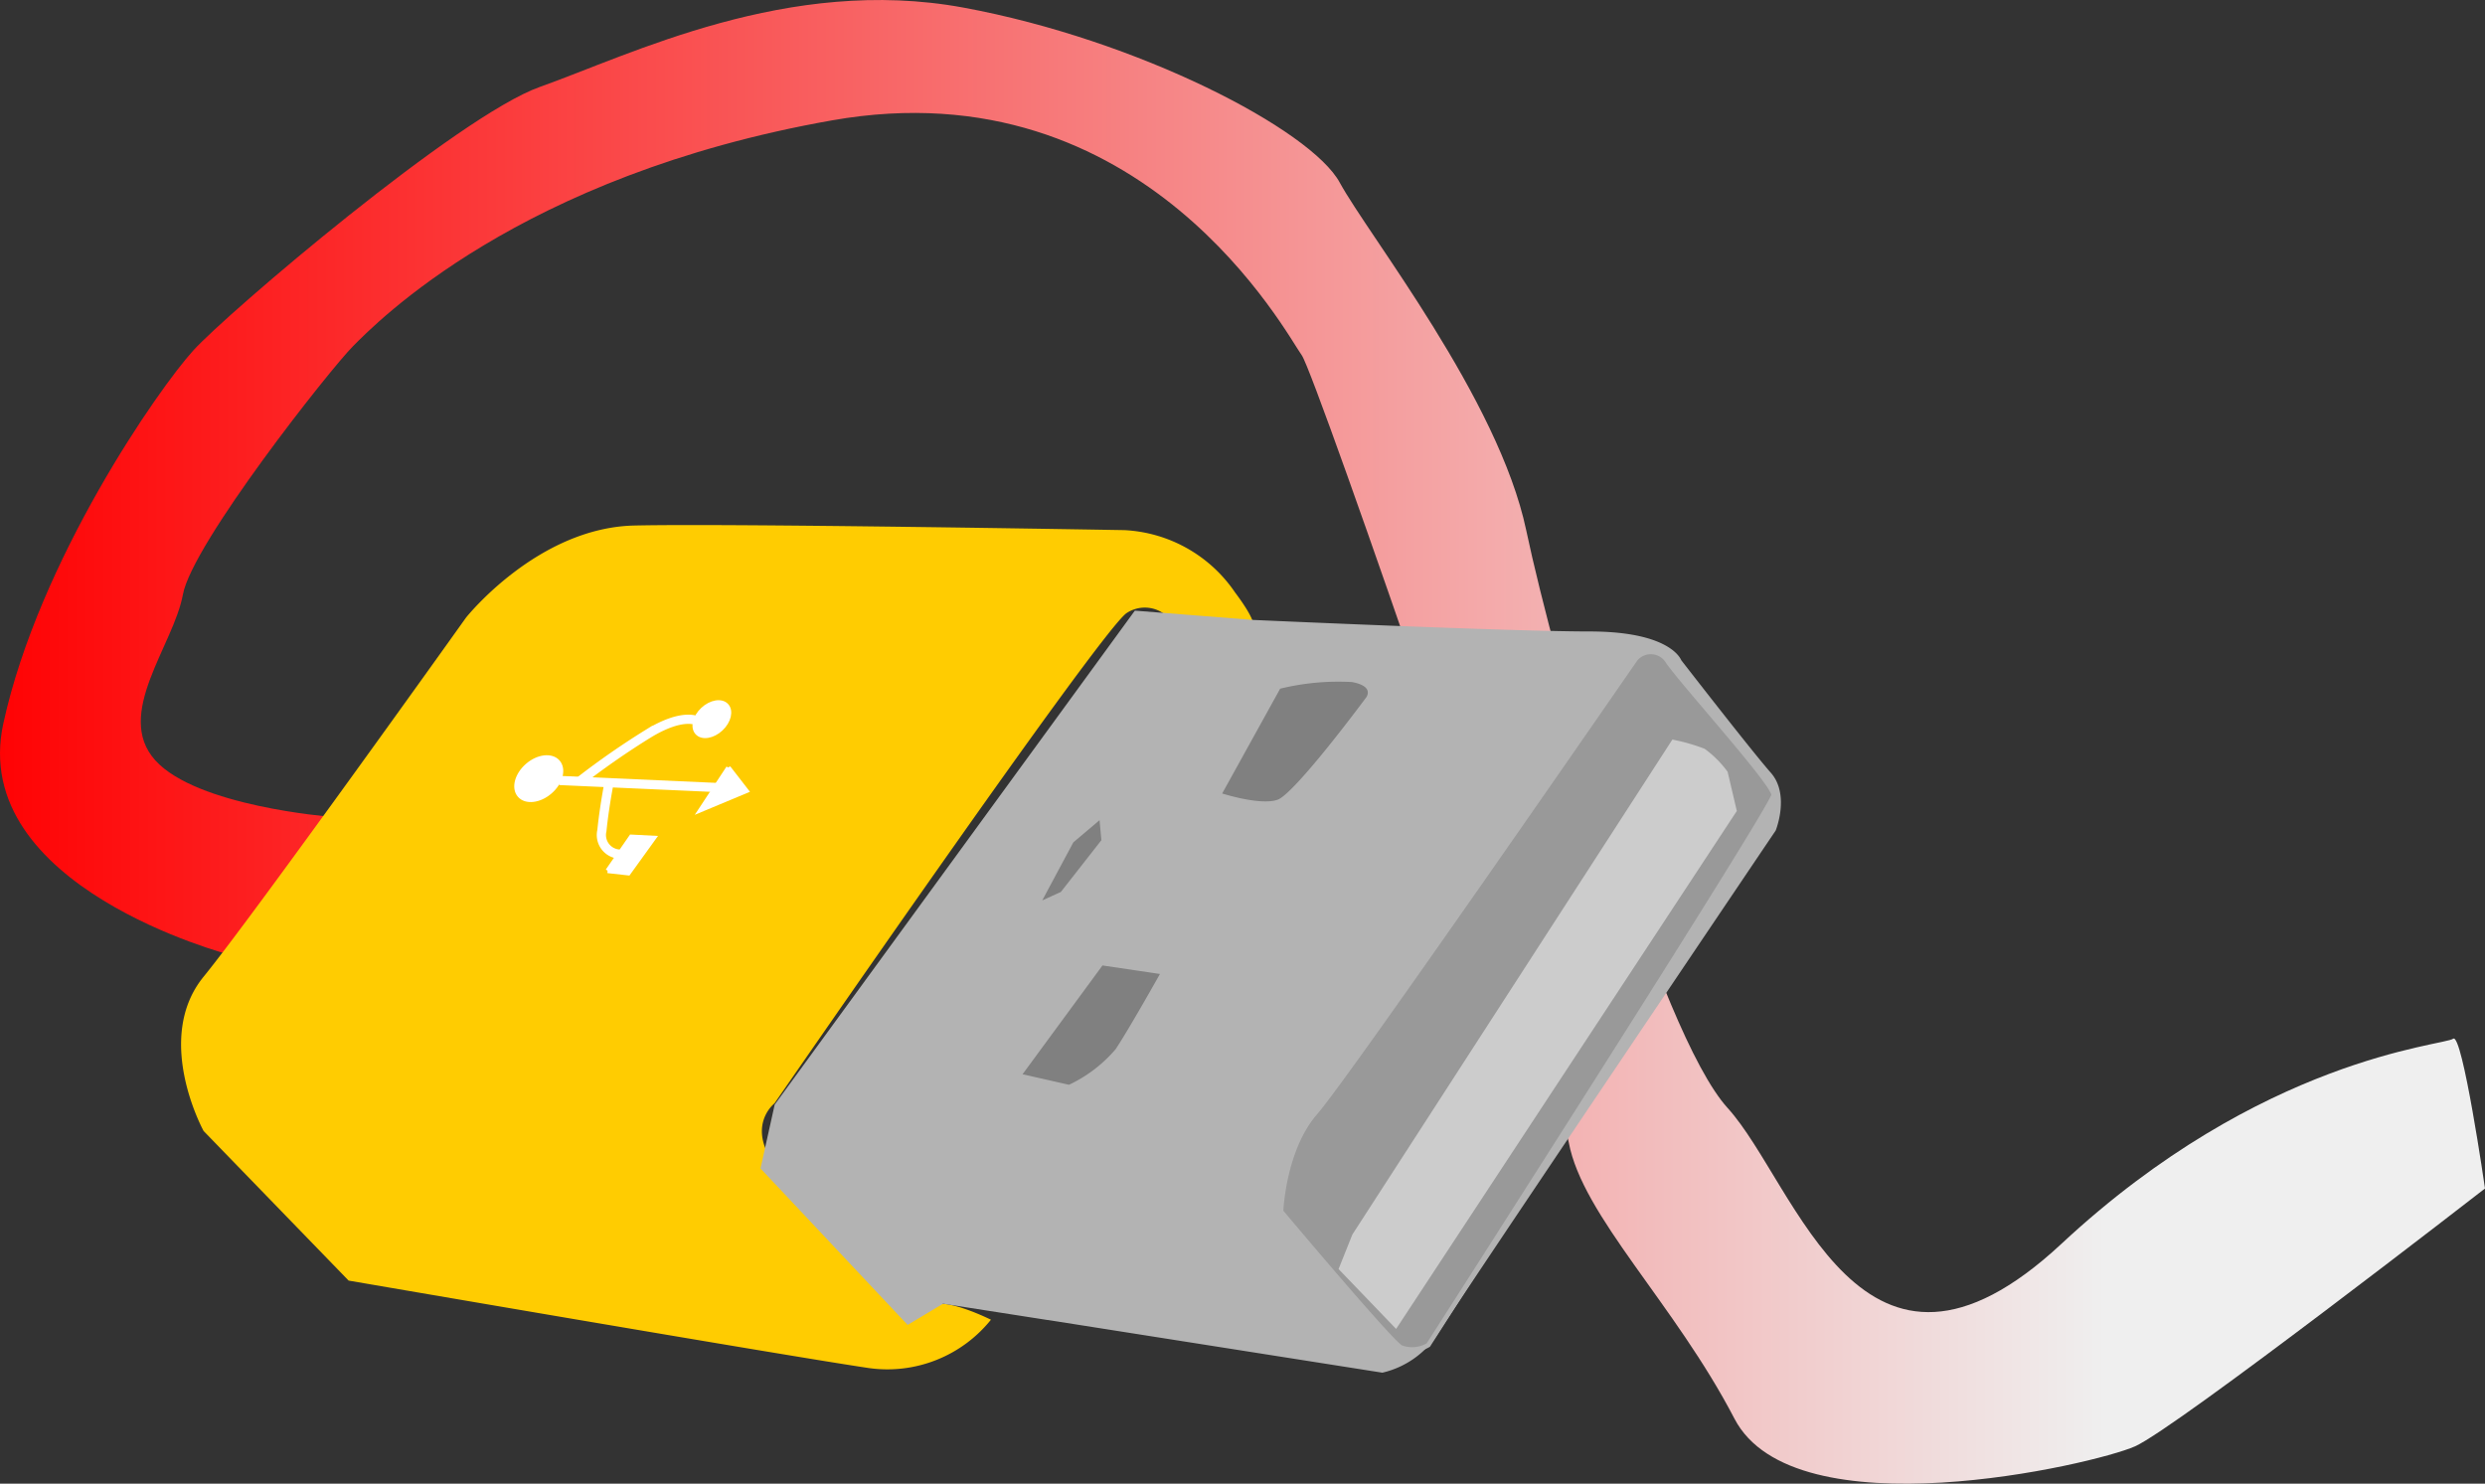 <svg xmlns="http://www.w3.org/2000/svg" xmlns:xlink="http://www.w3.org/1999/xlink" width="169" height="100.906" viewBox="0 0 169 100.906">
  <rect x="0" y="0" width="169" height="100.906" fill="#333333" stroke="none"/>
  <defs>
    <linearGradient id="linear-gradient" y1="0.5" x2="1" y2="0.5" gradientUnits="objectBoundingBox">
      <stop offset="0" stop-color="#ff0001"/>
      <stop offset="0.851" stop-color="#efefef"/>
      <stop offset="1" stop-color="#efefef"/>
    </linearGradient>
  </defs>
  <g id="Allgemein-Arbeitsplatz-01" transform="translate(84.5 50.453)">
    <g id="Gruppe_258" data-name="Gruppe 258" transform="translate(-84.5 -50.453)">
      <path id="Pfad_5849" data-name="Pfad 5849" d="M15.648,64.939S-2.2,60.32.227,49.2s10.568-22.78,12.916-25.363S31.207,7.864,36.705,5.915c6.184-2.192,16.909-7.593,28.807-5.4s23.641,8.3,25.6,11.9,10.8,14.717,12.681,23.641,9,34.13,13.7,39.3,9.08,21.919,22.7,9.237,26.014-13.478,26.64-13.948S169,80.83,169,80.83s-20.979,16.282-23.8,17.535-23.171,5.949-27.242-1.879S107.628,82.709,106.689,77.7,89.467,25.407,88.527,24.155,77.881,4.428,56.589,8.185s-31,13.777-32.565,15.343S13.065,36.993,12.438,40.437s-4.7,8.141-1.879,11.272,11.9,3.836,11.9,3.836l-6.81,9.394Z" transform="translate(0 0)" fill="url(#linear-gradient)"/>
      <g id="Gruppe_257" data-name="Gruppe 257" transform="translate(12.317 35.708)">
        <path id="Pfad_5850" data-name="Pfad 5850" d="M94.41,168.084a9.037,9.037,0,0,1-8.3,3.288c-5.323-.783-35.383-5.949-35.383-5.949l-9.863-10.176s-3.444-6.262,0-10.49,17.848-24.424,17.848-24.424,4.853-6.106,11.429-6.262,33.348.313,33.348.313a9.683,9.683,0,0,1,7.515,4.227c3.288,4.384-.783,2.035-.783,2.035l-3.6-.157a2.241,2.241,0,0,0-2.975-.47c-1.722,1.1-23.954,33.348-23.954,33.348s-2.035,1.566.157,4.384,7.515,8.924,7.515,8.924,2.035,1.1,2.975.47,4.071.939,4.071.939Z" transform="translate(-39.335 -114.038)" fill="#ffcc01"/>
        <path id="Pfad_5851" data-name="Pfad 5851" d="M184.981,181.048l22.858,3.6a6.008,6.008,0,0,0,3.6-2.5c1.252-2.035,23.015-34.287,23.015-34.287s.939-2.348-.313-3.757-6.106-7.672-6.106-7.672-.626-1.879-6.106-1.879-22.858-.783-22.858-.783l-7.985-.626-24.424,33.5-.939,4.227,9.863,10.49,2.348-1.409,7.045,1.1Z" transform="translate(-126.149 -127.159)" fill="#b3b3b3" stroke="#b3b3b3" stroke-miterlimit="3.864" stroke-width="0.313"/>
        <path id="Pfad_5852" data-name="Pfad 5852" d="M264.724,155.306s2.818.939,4.071.47,6.106-7.045,6.106-7.045.626-.939-1.1-1.252a16.837,16.837,0,0,0-5.01.47l-4.071,7.358Z" transform="translate(-194.15 -136.956)" fill="gray" stroke="#b3b3b3" stroke-miterlimit="3.864" stroke-width="0.313"/>
        <path id="Pfad_5853" data-name="Pfad 5853" d="M221.224,216.811l3.444.783a9.577,9.577,0,0,0,3.288-2.5c.939-1.409,3.131-5.323,3.131-5.323l-4.227-.626-5.636,7.672Z" transform="translate(-164.27 -179.361)" fill="gray" stroke="#b3b3b3" stroke-miterlimit="3.864" stroke-width="0.313"/>
        <path id="Pfad_5854" data-name="Pfad 5854" d="M229.765,178.862l-2.818,3.6-1.722.783,2.348-4.384,2.035-1.722.157,1.722Z" transform="translate(-167.018 -157.381)" fill="gray" stroke="#b3b3b3" stroke-miterlimit="3.864" stroke-width="0.313"/>
        <path id="Pfad_5855" data-name="Pfad 5855" d="M286.366,188.826c-.783-.47-8.142-9.237-8.142-9.237s.157-4.227,2.348-6.732,21.762-30.843,21.762-30.843a1.359,1.359,0,0,1,2.192.157c.939,1.409,7.2,8.3,7.2,9.081s-23.484,37.418-23.484,37.418a2.147,2.147,0,0,1-1.879.157Z" transform="translate(-203.422 -132.902)" fill="#999" stroke="#b3b3b3" stroke-miterlimit="3.864" stroke-width="0.313"/>
        <path id="Pfad_5856" data-name="Pfad 5856" d="M291.664,194.3l21.762-33.661a12.771,12.771,0,0,1,2.192.626,7.053,7.053,0,0,1,1.566,1.566l.626,2.662L294.639,200.72l-3.914-4.071.939-2.348Z" transform="translate(-212.009 -146.048)" fill="#ccc"/>
        <path id="Pfad_5857" data-name="Pfad 5857" d="M112.927,165.086c.718-.624,1.645-.733,2.07-.244s.188,1.392-.529,2.016-1.645.733-2.07.244-.188-1.392.529-2.016Z" transform="translate(-89.375 -148.724)" fill="#fff" stroke="#fff" stroke-miterlimit="3.864" stroke-width="0.313"/>
        <path id="Pfad_5858" data-name="Pfad 5858" d="M151.448,153.061c.547-.51,1.264-.629,1.6-.267s.168,1.069-.378,1.579-1.264.629-1.6.267-.168-1.069.378-1.579Z" transform="translate(-115.963 -140.515)" fill="#fff" stroke="#fff" stroke-miterlimit="3.864" stroke-width="0.313"/>
        <path id="Pfad_5859" data-name="Pfad 5859" d="M131.974,184.074l1.409.157,1.722-2.388-1.526-.078-1.6,2.309Z" transform="translate(-102.967 -160.558)" fill="#fff" stroke="#fff" stroke-miterlimit="3.864" stroke-width="0.313"/>
        <path id="Pfad_5860" data-name="Pfad 5860" d="M154.1,166.765l-1.879,2.857,3.092-1.292-1.213-1.566Z" transform="translate(-116.876 -150.255)" fill="#fff" stroke="#fff" stroke-miterlimit="3.864" stroke-width="0.313"/>
        <path id="Pfad_5861" data-name="Pfad 5861" d="M121.474,169.515l10.94.489m-6.83,4.521a1.3,1.3,0,0,1-1.213-1.6c.157-1.566.47-3.17.47-3.17" transform="translate(-95.754 -152.144)" fill="none" stroke="#fff" stroke-miterlimit="3.864" stroke-width="0.626"/>
        <path id="Pfad_5862" data-name="Pfad 5862" d="M134.213,156.353s-.979-.626-3.405.861a53.876,53.876,0,0,0-4.521,3.131" transform="translate(-99.06 -143.013)" fill="none" stroke="#fff" stroke-linecap="round" stroke-miterlimit="3.864" stroke-width="0.626"/>
      </g>
    </g>
  </g>
</svg>
